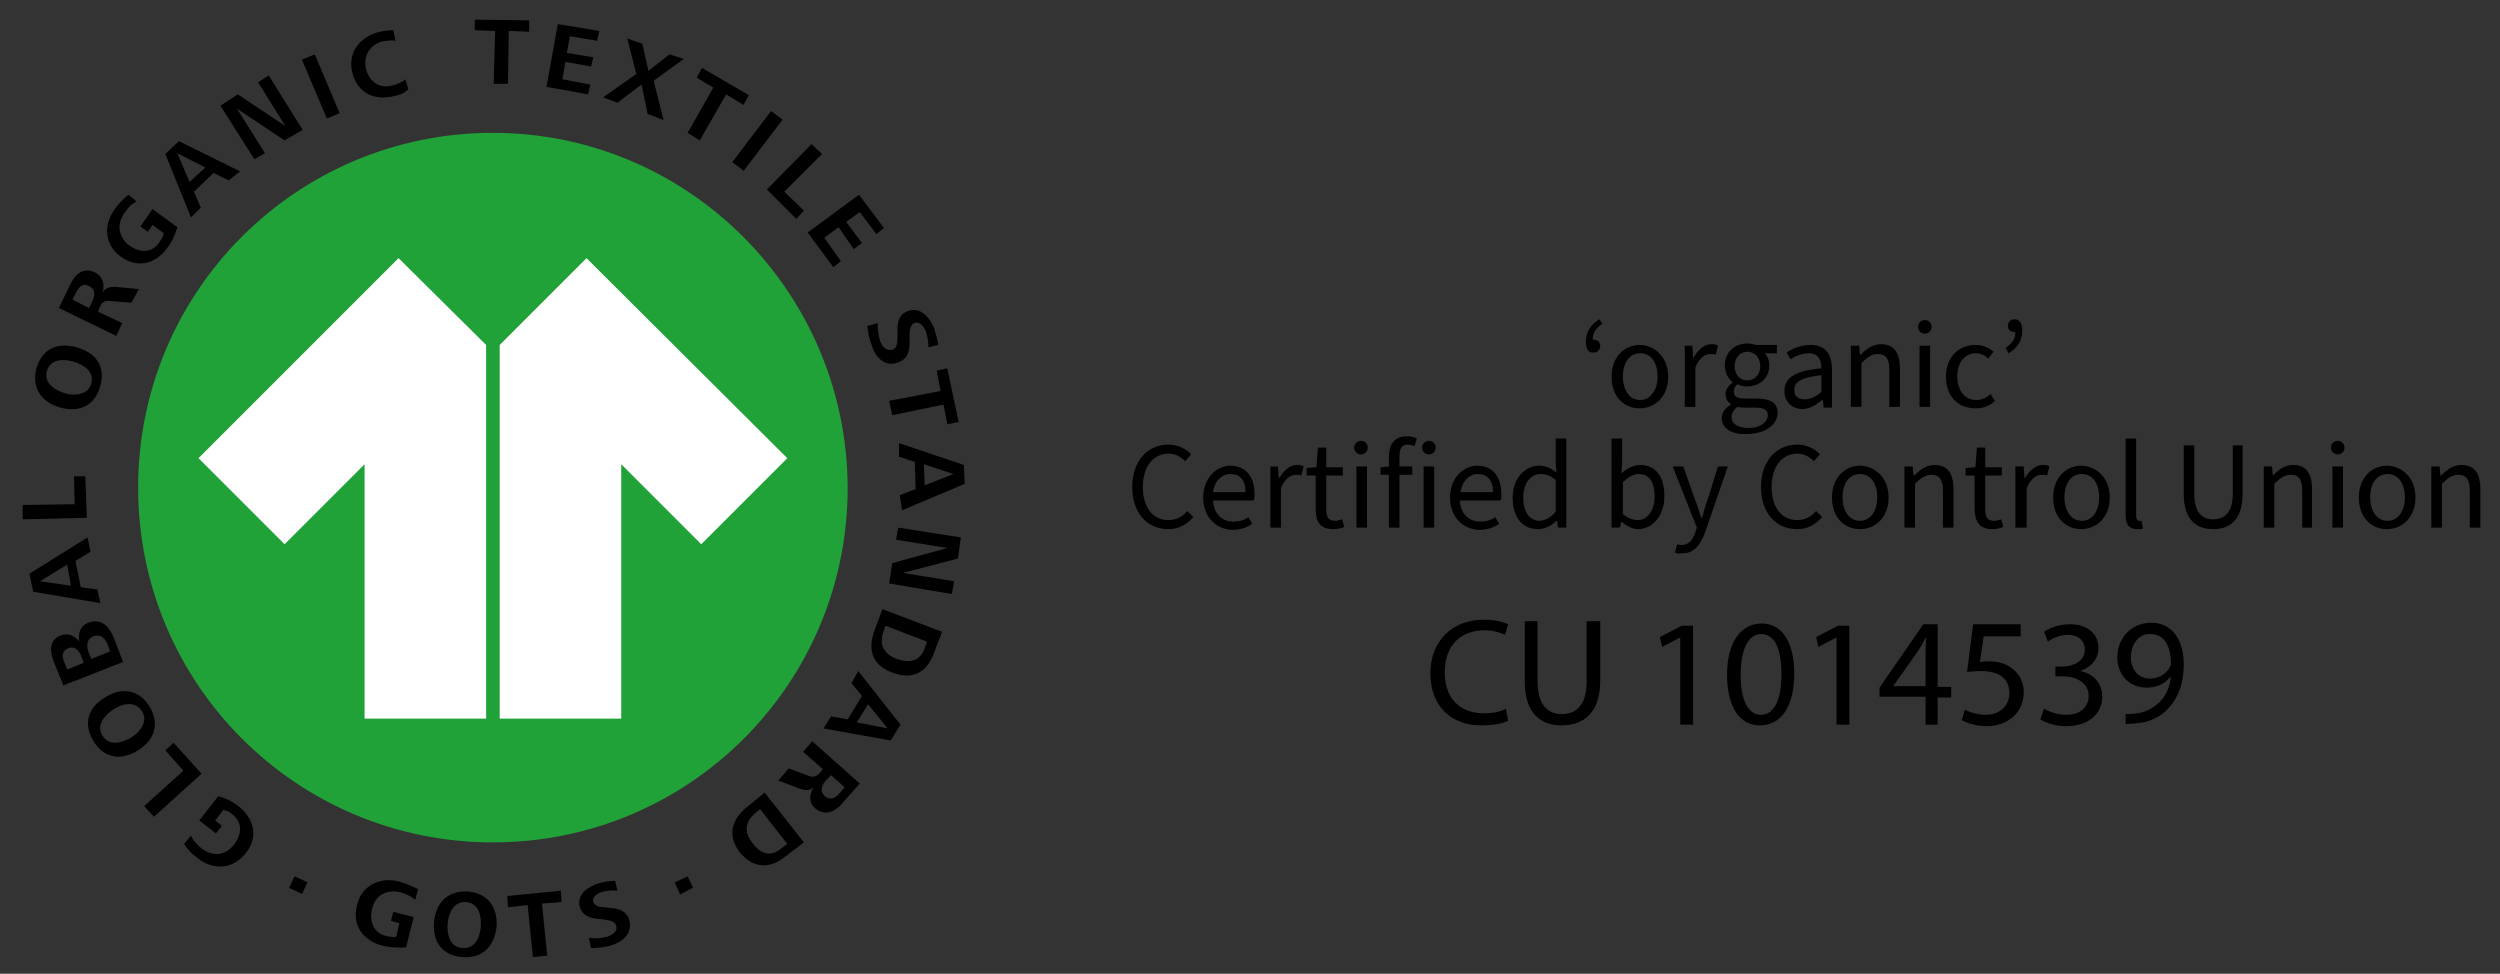 <svg version="1.1" id="Laag_1" xmlns="http://www.w3.org/2000/svg" x="0" y="0" viewBox="0 0 331.2 129" style="enable-background:new 0 0 331.2 129" xml:space="preserve">
  <rect x="0" y="0" width="331.2" height="129" fill="#333333" stroke="none"/>
  <path d="M65.3 17.6c-26 0-47 21-47 47s21 47 47 47 47-21 47-47c-.1-25.9-21.1-47-47-47" style="fill:#20a238" />
  <path d="M31.6 106.8c2.1 1.7 2.7 4.1.9 6.3-1.7 2.1-4.3 2.2-6.3.6-.7-.5-1.4-1.2-1.8-1.9l.9-1.1c.3.7.8 1.2 1.4 1.7 1.5 1.1 3.1 1 4.3-.5 1-1.3 1.2-2.9-.2-4-.3-.3-.7-.5-1.2-.6l-1.1 1.4.9.7-.8 1-2.2-1.7 2.5-3.2c1 .2 1.9.7 2.7 1.3M26.7 102.5l-6.3 5.7-1.3-1.4 5.2-4.7-2.4-2.7 1.1-1zM19.8 93.6c1.4 2.3.7 4.4-1.5 5.8-2.2 1.4-4.5 1.1-5.9-1.2-1.4-2.3-.8-4.4 1.5-5.8 2.2-1.4 4.5-1.1 5.9 1.2m-6.2 3.9c.9 1.4 2.6.9 3.8.2 1.1-.7 2.3-2.1 1.4-3.5-.9-1.4-2.6-1-3.8-.2-1.2.8-2.3 2.1-1.4 3.5M15.2 84.8l1.1 2.9-7.9 3.1-1.3-3.2c-.5-1.3-.6-2.8.9-3.4 1-.4 1.9 0 2.5.8-.2-1 .1-2.1 1.2-2.5 1.9-.7 2.9.7 3.5 2.3m-6.7 2.9.4 1 2.2-.9-.3-.8c-.3-.8-.9-1.5-1.8-1.1-.8.3-.8 1.1-.5 1.8m3.3-1.1.3.7 2.5-1-.3-.8c-.3-.8-.9-1.6-1.9-1.2-1.1.4-.9 1.5-.6 2.3M12 73.1l-2 1.2.7 3.5 2.2.3.4 1.8-8.9-1.5-.5-2.4 7.7-4.8.4 1.9zM5.3 77l4.1.6-.5-2.8L5.3 77zM11.5 68.6l-8.5.2v-1.9l6.9-.1-.1-3.7h1.5zM13.3 51.1c-.7 2.6-2.7 3.6-5.3 2.9-2.5-.7-3.8-2.6-3.2-5.1.7-2.6 2.7-3.6 5.3-2.9 2.6.7 3.9 2.5 3.2 5.1m-7.1-1.9c-.4 1.6 1.1 2.5 2.4 2.9s3.1.2 3.5-1.3c.4-1.6-1-2.5-2.4-2.9-1.4-.4-3.1-.3-3.5 1.3M17.4 40.1l-2.6-.2c-.9-.1-1.2 0-1.6.8l-.2.6 3.2 1.5-.8 1.7-7.6-3.7 1.5-3.1c.6-1.3 1.7-2.4 3.3-1.6 1 .5 1.3 1.6 1 2.6.5-.6.9-.7 1.7-.7l3.1.3-1 1.8zM10 38.9l-.4.8 2.2 1.1.4-.8c.4-.8.5-1.7-.4-2.1-.9-.5-1.4.2-1.8 1M22.2 32.8c-1.6 2.2-4 2.8-6.2 1.2-2.2-1.6-2.3-4.2-.8-6.3.5-.7 1.2-1.4 1.8-1.9l1.1.9c-.7.3-1.2.9-1.6 1.5-1.1 1.5-.8 3.2.6 4.3 1.4 1 3 1.1 4-.4.3-.4.5-.7.6-1.2l-1.5-1.1-.6.9-1-.7 1.6-2.3 3.3 2.4c-.3 1-.7 1.9-1.3 2.7M30.3 23.9l-2-1-2.6 2.5.9 2.1-1.3 1.3-3.4-8.4 1.8-1.7 8.1 4-1.5 1.2zm-6.8-3.6 1.6 3.8 2.1-1.9-3.7-1.9zM37.7 18.6l-6.3-4.2 3.7 5.9-1.4.8-4.5-7.1 2.3-1.5 6.3 4.2-3.6-5.8 1.4-.9 4.5 7.2zM43.3 15.7 40 7.9l1.7-.7L45 15zM52.3 12.7c-2.6.7-4.9-.3-5.6-3-.7-2.5.8-4.7 3.3-5.4.6-.2 1.5-.3 2.1-.3l.3 1.4c-.5-.1-1.2 0-1.8.1-1.7.5-2.5 2-2.1 3.7.5 1.7 1.8 2.6 3.6 2.1.6-.2 1.2-.4 1.6-.8l.4 1.3c-.3.4-1.1.8-1.8.9M67.4 4.1l-.1 7h-1.9l.2-7-2.7-.1V2.6l7.2.1v1.5zM72.4 11.5l1.5-8.3 5.5.9-.3 1.3-3.6-.6-.4 2.2 3.5.6-.3 1.2-3.4-.6-.4 2.3 3.7.7-.3 1.3zM85.8 15.1l-.8-3.9-3.2 2.4-1.9-.7 4.4-3.1-1.2-4.7 2 .7.8 3.6 2.8-2.2 1.9.6-4 2.9 1.3 5.2zM96.2 12.5l-3.5 6.1-1.6-1 3.4-6-2.2-1.3L93 9l6.2 3.6-.7 1.3z" />
  <path transform="rotate(-52.75 100.362 18.666)" d="M96.1 17.7h8.5v1.9h-8.5z" />
  <path d="m101.6 25.1 5.9-6 1.4 1.3-5 5 2.6 2.5-1 1.1zM107 30.8l6.8-5 3.3 4.4-1 .8-2.2-2.9-1.8 1.3 2.1 2.8-1.1.8-2-2.9-1.9 1.4 2.2 3.1-1 .8zM115.5 45.8c-.3-.8-.5-1.7-.6-2.6l1.4-.4c-.1.8.1 1.6.3 2.4.3.7.8 1.4 1.7 1.1.6-.2.6-1.2.6-1.8v-.9c0-1.1.3-2 1.4-2.4 1.7-.6 2.9.9 3.5 2.4.2.7.4 1.4.5 2.1l-1.3.3c0-.6-.1-1.3-.3-2-.2-.6-.8-1.5-1.6-1.2-.5.2-.6 1-.6 1.6v1c0 1.2-.3 2.2-1.5 2.6-1.7.7-3-.6-3.5-2.2M125 53.6l-6.8 1.4-.4-1.9 6.8-1.3-.5-2.7 1.4-.3 1.5 7.1-1.5.3zM119.2 65.6l2.1-.8-.1-3.6-2.1-.7v-1.8l8.6 2.9.1 2.5-8.3 3.5-.3-2zm7.1-2.8-3.9-1.3.1 2.8 3.8-1.5zM118.2 74.6l7.3-2-6.8-1.1.3-1.6 8.3 1.3-.4 2.8-7.3 1.9 6.8 1.1-.3 1.7-8.3-1.4zM115.9 83.4l1-2.7 7.9 3-1.1 2.9c-1 2.6-2.9 3.5-5.5 2.5-2.7-1-3.3-3.1-2.3-5.7m6.6 2.5.3-.9-5.5-2.1-.2.6c-.7 1.8-.1 3.1 1.7 3.8 1.7.6 3.1.3 3.7-1.4M110.1 94.9l2.2.4 1.9-3.1-1.4-1.7.9-1.6 5.6 7.1-1.3 2.1-8.9-1.6 1-1.6zm7.5 1.6-2.6-3.2-1.5 2.4 4.1.8zM104.5 101.8l2.4.9c.8.3 1.1.3 1.7-.3l.4-.5-2.6-2.3 1.2-1.4 6.3 5.6-2.3 2.6c-.9 1.1-2.3 1.8-3.6.7-.9-.8-.8-1.9-.2-2.8-.6.5-1.1.4-1.8.2l-2.9-1.1 1.4-1.6zm6.8 3.2.6-.7-1.8-1.6-.6.6c-.6.6-1 1.5-.2 2.2.7.6 1.4.2 2-.5M99.1 106.8l2.2-1.8 5.2 6.6-2.5 1.9c-2.1 1.7-4.3 1.5-6-.6-1.7-2.2-1.1-4.4 1.1-6.1m4.4 5.6.8-.6-3.6-4.6-.5.4c-1.5 1.2-1.7 2.6-.5 4.1 1 1.4 2.4 1.9 3.8.7" />
  <g>
    <path d="M50.7 125.3c-2.6-.7-4.1-2.7-3.4-5.4.6-2.6 3.1-3.8 5.6-3.1.8.2 1.7.6 2.5 1l-.4 1.4c-.6-.5-1.3-.8-2-1-1.8-.4-3.3.4-3.7 2.2-.4 1.6.1 3.2 1.9 3.6.4.1.9.2 1.3.1l.4-1.8-1.1-.3.3-1.2 2.7.7-1 4c-1.1.1-2.1 0-3.1-.2M61.3 126.8c-2.7-.2-4-2-3.8-4.6.2-2.6 1.8-4.2 4.4-4.1 2.7.2 4 2 3.9 4.6-.3 2.7-1.9 4.3-4.5 4.1m.4-7.3c-1.6-.1-2.3 1.5-2.4 2.9-.1 1.4.3 3.1 2 3.2 1.7.1 2.3-1.5 2.4-2.9.1-1.4-.3-3.1-2-3.2" />
  </g>
  <path d="m71.8 119.7.7 6.9-1.9.2-.7-6.9-2.6.3-.1-1.5 7.1-.7.1 1.5z" />
  <g>
    <path d="M80.8 125.3c-.8.2-1.7.3-2.5.3l-.3-1.4c.8.2 1.6.1 2.4-.1.7-.2 1.5-.7 1.2-1.5-.1-.6-1.1-.7-1.7-.8l-.9-.1c-1-.1-1.9-.5-2.2-1.6-.4-1.7 1.2-2.7 2.6-3.1.7-.2 1.4-.3 2.1-.3l.3 1.3c-.6-.1-1.3 0-1.9.1-.6.2-1.5.6-1.3 1.4.1.5.9.7 1.5.7l.9.1c1.2.1 2.1.5 2.4 1.7.4 1.8-1.1 2.9-2.6 3.3" />
    <path transform="rotate(-64.704 39.54 117.28)" d="M38.7 116.3h1.7v1.9h-1.7z" />
    <path d="m90.1 118.5-.7-1.6 1.7-.8.7 1.5z" />
    <path d="m26.3 60.7 11.4 11.4 10.6-10.6v33.7h16.1V45.7L52.8 34.2 26.3 60.7zm51.4-26.5L66.2 45.7v49.5h16.1V61.5l10.6 10.6 11.4-11.4-26.6-26.5z" style="fill:#fff" />
  </g>
  <g class="st2">
    <path class="st3" d="M210.1 45.3c0-1.3.6-2.3 1.8-3l.4.6c-.8.5-1.3 1.1-1.3 2.1h.1c.5 0 .9.3.9.8 0 .6-.4.9-.9.9-.6.1-1-.4-1-1.4zM213.5 49.9c0-2.7 1.8-4.2 3.7-4.2s3.8 1.5 3.8 4.2-1.8 4.2-3.8 4.2-3.7-1.5-3.7-4.2zm6.1 0c0-1.9-.9-3.1-2.3-3.1S215 48 215 49.9c0 1.8.9 3.1 2.3 3.1 1.3 0 2.3-1.3 2.3-3.1zM223.1 45.8h1.1l.1 1.5h.1c.6-1 1.4-1.7 2.3-1.7.4 0 .6 0 .9.2l-.3 1.2c-.2-.1-.4-.1-.7-.1-.7 0-1.5.5-2 1.8v5.2h-1.4v-8.1zM228.1 55.4c0-.7.4-1.3 1.2-1.8v-.1c-.4-.2-.7-.7-.7-1.3 0-.7.5-1.2.9-1.5v-.1c-.5-.4-1-1.2-1-2.2 0-1.8 1.4-2.9 3-2.9.4 0 .8.1 1.1.2h2.8v1.1h-1.6c.4.4.6 1 .6 1.6 0 1.7-1.3 2.8-3 2.8-.4 0-.8-.1-1.2-.3-.3.2-.5.5-.5 1s.3.9 1.4.9h1.6c1.9 0 2.8.6 2.8 1.9 0 1.5-1.6 2.8-4.1 2.8-1.9.1-3.3-.7-3.3-2.1zm6.1-.4c0-.7-.6-1-1.6-1h-1.4c-.3 0-.7 0-1-.1-.6.4-.8.9-.8 1.4 0 .9.9 1.4 2.3 1.4 1.5 0 2.5-.8 2.5-1.7zm-1-6.5c0-1.2-.8-1.9-1.7-1.9s-1.7.7-1.7 1.9.8 1.9 1.7 1.9 1.7-.7 1.7-1.9zM236.4 51.8c0-1.8 1.5-2.7 4.9-3 0-1-.3-2-1.7-2-.9 0-1.8.4-2.4.8l-.5-.9c.7-.5 1.9-1 3.2-1 2 0 2.8 1.3 2.8 3.3v5h-1.1l-.1-1h-.1c-.8.6-1.6 1.2-2.7 1.2-1.3-.1-2.3-.9-2.3-2.4zm4.9.1v-2.2c-2.7.3-3.6.9-3.6 2 0 .9.6 1.2 1.4 1.2s1.4-.3 2.2-1zM245.2 45.8h1.1l.1 1.2h.1c.8-.8 1.6-1.4 2.7-1.4 1.7 0 2.5 1.1 2.5 3.2v5.1h-1.4V49c0-1.5-.5-2.1-1.5-2.1-.8 0-1.4.4-2.2 1.2v5.8h-1.4v-8.1zM254.1 43.3c0-.5.4-.9.9-.9s.9.4.9.9-.4.9-.9.9-.9-.4-.9-.9zm.2 2.5h1.4v8.1h-1.4v-8.1zM257.8 49.9c0-2.7 1.8-4.2 3.9-4.2 1.1 0 1.8.4 2.4.9l-.7.9c-.4-.4-1-.7-1.6-.7-1.5 0-2.5 1.2-2.5 3.1 0 1.8 1 3.1 2.5 3.1.7 0 1.4-.3 1.9-.8l.6.9c-.7.7-1.6 1-2.6 1-2.2 0-3.9-1.5-3.9-4.2zM265.7 46.1c.8-.6 1.3-1.1 1.3-2.1h-.1c-.5 0-.9-.3-.9-.8 0-.6.4-.9.9-.9.7 0 1 .6 1 1.5 0 1.3-.6 2.3-1.8 3l-.4-.7z" />
  </g>
  <g class="st2">
    <path class="st3" d="M150 64.5c0-3.5 2.1-5.6 4.8-5.6 1.3 0 2.4.6 3 1.3l-.8.9c-.6-.6-1.3-1-2.2-1-2 0-3.4 1.7-3.4 4.4s1.3 4.4 3.4 4.4c1 0 1.8-.4 2.5-1.2l.8.8c-.9 1-1.9 1.6-3.3 1.6-2.8 0-4.8-2.1-4.8-5.6zM159.4 65.9c0-2.6 1.8-4.2 3.6-4.2 2.1 0 3.2 1.5 3.2 3.8 0 .3 0 .6-.1.8h-5.4c.1 1.7 1.1 2.8 2.7 2.8.8 0 1.5-.2 2-.6l.5.9c-.7.5-1.6.8-2.7.8-2.1-.1-3.8-1.7-3.8-4.3zm5.6-.7c0-1.6-.7-2.4-2-2.4-1.1 0-2.1.9-2.3 2.4h4.3zM168.2 61.8h1.1l.1 1.5h.1c.6-1 1.4-1.7 2.3-1.7.4 0 .6 0 .9.2l-.3 1.2c-.2-.1-.4-.1-.7-.1-.7 0-1.5.5-2 1.8v5.2h-1.4v-8.1zM174.3 67.4V63h-1.2v-1l1.3-.1.2-2.6h1.1v2.6h2.2V63h-2.2v4.5c0 1 .3 1.5 1.2 1.5.3 0 .6-.1.9-.2l.3 1c-.4.2-1 .3-1.5.3-1.8 0-2.3-1.1-2.3-2.7zM179.4 59.3c0-.5.4-.9.9-.9s.9.4.9.9-.4.9-.9.9-.9-.4-.9-.9zm.3 2.5h1.4v8.1h-1.4v-8.1zM184 62.9h-1.1v-1l1.1-.1v-1.3c0-1.6.7-2.7 2.4-2.7.5 0 1 .1 1.3.3l-.3 1c-.3-.1-.6-.2-.9-.2-.8 0-1.1.5-1.1 1.6v1.3h1.7v1.1h-1.7v7H184v-7zM188.4 59.3c0-.5.4-.9.9-.9s.9.4.9.9-.4.9-.9.9-.9-.4-.9-.9zm.2 2.5h1.4v8.1h-1.4v-8.1zM192.1 65.9c0-2.6 1.8-4.2 3.6-4.2 2.1 0 3.2 1.5 3.2 3.8 0 .3 0 .6-.1.8h-5.4c.1 1.7 1.1 2.8 2.7 2.8.8 0 1.5-.2 2-.6l.5.9c-.7.5-1.6.8-2.7.8-2.1-.1-3.8-1.7-3.8-4.3zm5.7-.7c0-1.6-.8-2.4-2-2.4-1.1 0-2.1.9-2.3 2.4h4.3zM200.4 65.9c0-2.6 1.7-4.2 3.5-4.2.9 0 1.5.3 2.3.9l-.1-1.4v-3.1h1.4v11.8h-1.1l-.1-.9h-.1c-.6.6-1.5 1.1-2.4 1.1-2.1 0-3.4-1.5-3.4-4.2zm5.7 1.9v-4.2c-.7-.6-1.3-.8-2-.8-1.3 0-2.3 1.2-2.3 3.1 0 1.9.8 3.1 2.2 3.1.8-.1 1.4-.4 2.1-1.2zM214.8 69.1l-.2.8h-1.1V58.1h1.4v3.2l-.1 1.4c.7-.6 1.6-1.1 2.5-1.1 2.1 0 3.2 1.6 3.2 4.1 0 2.8-1.7 4.4-3.5 4.4-.7 0-1.5-.4-2.2-1zm4.4-3.3c0-1.8-.6-3-2.1-3-.7 0-1.4.4-2.1 1.1v4.2c.7.6 1.4.8 2 .8 1.2 0 2.2-1.2 2.2-3.1zM221.9 73.2l.3-1.1c.2.1.4.1.6.1.9 0 1.5-.7 1.8-1.7l.2-.6-3.2-8.1h1.4l1.6 4.5c.3.7.5 1.5.8 2.3h.1c.2-.7.4-1.6.7-2.3l1.4-4.5h1.3l-3 8.7c-.6 1.6-1.4 2.8-3 2.8-.5.1-.8 0-1-.1zM233.3 64.5c0-3.5 2.1-5.6 4.8-5.6 1.3 0 2.4.6 3 1.3l-.8.9c-.6-.6-1.3-1-2.2-1-2 0-3.4 1.7-3.4 4.4s1.3 4.4 3.4 4.4c1 0 1.8-.4 2.5-1.2l.8.8c-.9 1-1.9 1.6-3.3 1.6-2.8 0-4.8-2.1-4.8-5.6zM242.7 65.9c0-2.7 1.8-4.2 3.7-4.2s3.8 1.5 3.8 4.2-1.8 4.2-3.8 4.2-3.7-1.5-3.7-4.2zm6 0c0-1.9-.9-3.1-2.3-3.1s-2.3 1.2-2.3 3.1c0 1.8.9 3.1 2.3 3.1s2.3-1.3 2.3-3.1zM252.3 61.8h1.1l.1 1.2h.1c.8-.8 1.6-1.4 2.7-1.4 1.7 0 2.5 1.1 2.5 3.2v5.1h-1.4V65c0-1.5-.5-2.1-1.5-2.1-.8 0-1.4.4-2.2 1.2v5.8h-1.4v-8.1zM261.6 67.4V63h-1.2v-1l1.3-.1.2-2.6h1.1v2.6h2.2V63H263v4.5c0 1 .3 1.5 1.2 1.5.3 0 .6-.1.9-.2l.3 1c-.4.2-1 .3-1.5.3-1.7 0-2.3-1.1-2.3-2.7zM267 61.8h1.1l.1 1.5h.1c.6-1 1.4-1.7 2.3-1.7.4 0 .6 0 .9.2l-.3 1.2c-.2-.1-.4-.1-.7-.1-.7 0-1.5.5-2 1.8v5.2H267v-8.1zM272 65.9c0-2.7 1.8-4.2 3.7-4.2s3.8 1.5 3.8 4.2-1.8 4.2-3.8 4.2-3.7-1.5-3.7-4.2zm6.1 0c0-1.9-.9-3.1-2.3-3.1s-2.3 1.2-2.3 3.1c0 1.8.9 3.1 2.3 3.1s2.3-1.3 2.3-3.1zM281.6 68.3V58.1h1.4v10.3c0 .4.2.6.4.6h.3l.2 1c-.2.1-.4.1-.8.1-1.1 0-1.5-.7-1.5-1.8zM289.3 65.4V59h1.4v6.4c0 2.6 1.1 3.4 2.5 3.4s2.6-.8 2.6-3.4V59h1.3v6.4c0 3.5-1.7 4.7-3.9 4.7s-3.9-1.2-3.9-4.7zM299.9 61.8h1.1l.1 1.2c.8-.8 1.6-1.4 2.7-1.4 1.7 0 2.5 1.1 2.5 3.2v5.1H305V65c0-1.5-.5-2.1-1.5-2.1-.8 0-1.4.4-2.2 1.2v5.8h-1.4v-8.1zM308.8 59.3c0-.5.4-.9.9-.9s.9.4.9.9-.4.9-.9.9-.9-.4-.9-.9zm.2 2.5h1.4v8.1H309v-8.1zM312.5 65.9c0-2.7 1.8-4.2 3.7-4.2s3.8 1.5 3.8 4.2-1.8 4.2-3.8 4.2-3.7-1.5-3.7-4.2zm6.1 0c0-1.9-.9-3.1-2.3-3.1S314 64 314 65.9c0 1.8.9 3.1 2.3 3.1s2.3-1.3 2.3-3.1zM322.1 61.8h1.1l.1 1.2h.1c.8-.8 1.6-1.4 2.7-1.4 1.7 0 2.5 1.1 2.5 3.2v5.1h-1.4V65c0-1.5-.5-2.1-1.5-2.1-.8 0-1.4.4-2.2 1.2v5.8h-1.4v-8.1z" />
  </g>
  <g class="st2">
    <path class="st3" d="M199.8 95.5c-.6.3-1.9.6-3.6.6-3.8 0-6.7-2.4-6.7-6.9 0-4.3 2.9-7.1 7.1-7.1 1.7 0 2.8.4 3.2.6l-.4 1.4c-.7-.3-1.6-.6-2.7-.6-3.2 0-5.3 2-5.3 5.6 0 3.3 1.9 5.4 5.2 5.4 1.1 0 2.2-.2 2.9-.6l.3 1.6zM203.7 82.3v8c0 3 1.3 4.3 3.2 4.3 2 0 3.3-1.3 3.3-4.3v-8h1.8v7.9c0 4.2-2.2 5.9-5.1 5.9-2.8 0-4.9-1.6-4.9-5.8v-8h1.7zM222.5 84.5l-2.3 1.2-.3-1.3 2.9-1.5h1.5V96h-1.7V84.5zM237.7 89.2c0 4.4-1.7 6.9-4.6 6.9-2.6 0-4.3-2.4-4.3-6.7 0-4.4 1.9-6.8 4.6-6.8 2.7 0 4.3 2.5 4.3 6.6zm-7.1.2c0 3.4 1 5.3 2.7 5.3 1.8 0 2.7-2.1 2.7-5.4 0-3.2-.8-5.3-2.7-5.3-1.6 0-2.7 1.9-2.7 5.4zM243.2 84.5l-2.3 1.2-.3-1.3 2.9-1.5h1.5V96h-1.7V84.5zM255.1 95.9v-3.6H249v-1.2l5.8-8.4h1.9V91h1.8v1.4h-1.8V96h-1.6zm0-4.9v-4.4c0-.7 0-1.4.1-2.1h-.1c-.4.8-.7 1.3-1.1 1.9l-3.2 4.5h4.3zM267.8 84.3h-5l-.5 3.4c.3 0 .6-.1 1.1-.1 1 0 2 .2 2.8.7 1 .6 1.9 1.7 1.9 3.4 0 2.6-2 4.5-4.9 4.5-1.4 0-2.6-.4-3.3-.8l.4-1.4c.5.3 1.6.7 2.8.7 1.7 0 3.1-1.1 3.1-2.9 0-1.7-1.1-2.9-3.8-2.9-.8 0-1.3.1-1.8.1l.8-6.3h6.3v1.6zM270.8 93.9c.5.3 1.7.8 2.9.8 2.3 0 3-1.4 3-2.5 0-1.8-1.7-2.6-3.4-2.6h-1v-1.3h1c1.3 0 2.9-.7 2.9-2.2 0-1.1-.7-2-2.3-2-1 0-2.1.5-2.6.9l-.5-1.3c.7-.5 2-1 3.4-1 2.6 0 3.8 1.5 3.8 3.1 0 1.4-.8 2.5-2.4 3.1 1.6.3 2.9 1.5 2.9 3.4 0 2.1-1.6 3.9-4.8 3.9-1.5 0-2.8-.5-3.4-.9l.5-1.4zM281.7 94.6c.4 0 .8 0 1.4-.1 1-.1 2-.6 2.8-1.3.9-.8 1.5-1.9 1.7-3.5h-.1c-.7.9-1.8 1.4-3.1 1.4-2.4 0-3.9-1.8-3.9-4 0-2.5 1.8-4.6 4.5-4.6s4.3 2.2 4.3 5.5c0 2.9-1 4.9-2.3 6.1-1 1-2.4 1.6-3.8 1.7-.6.1-1.2.1-1.6.1v-1.3zm.6-7.5c0 1.6 1 2.8 2.5 2.8 1.2 0 2.1-.6 2.6-1.4.1-.2.2-.4.2-.6 0-2.2-.8-3.9-2.7-3.9-1.5-.1-2.6 1.3-2.6 3.1z" />
  </g>
</svg>